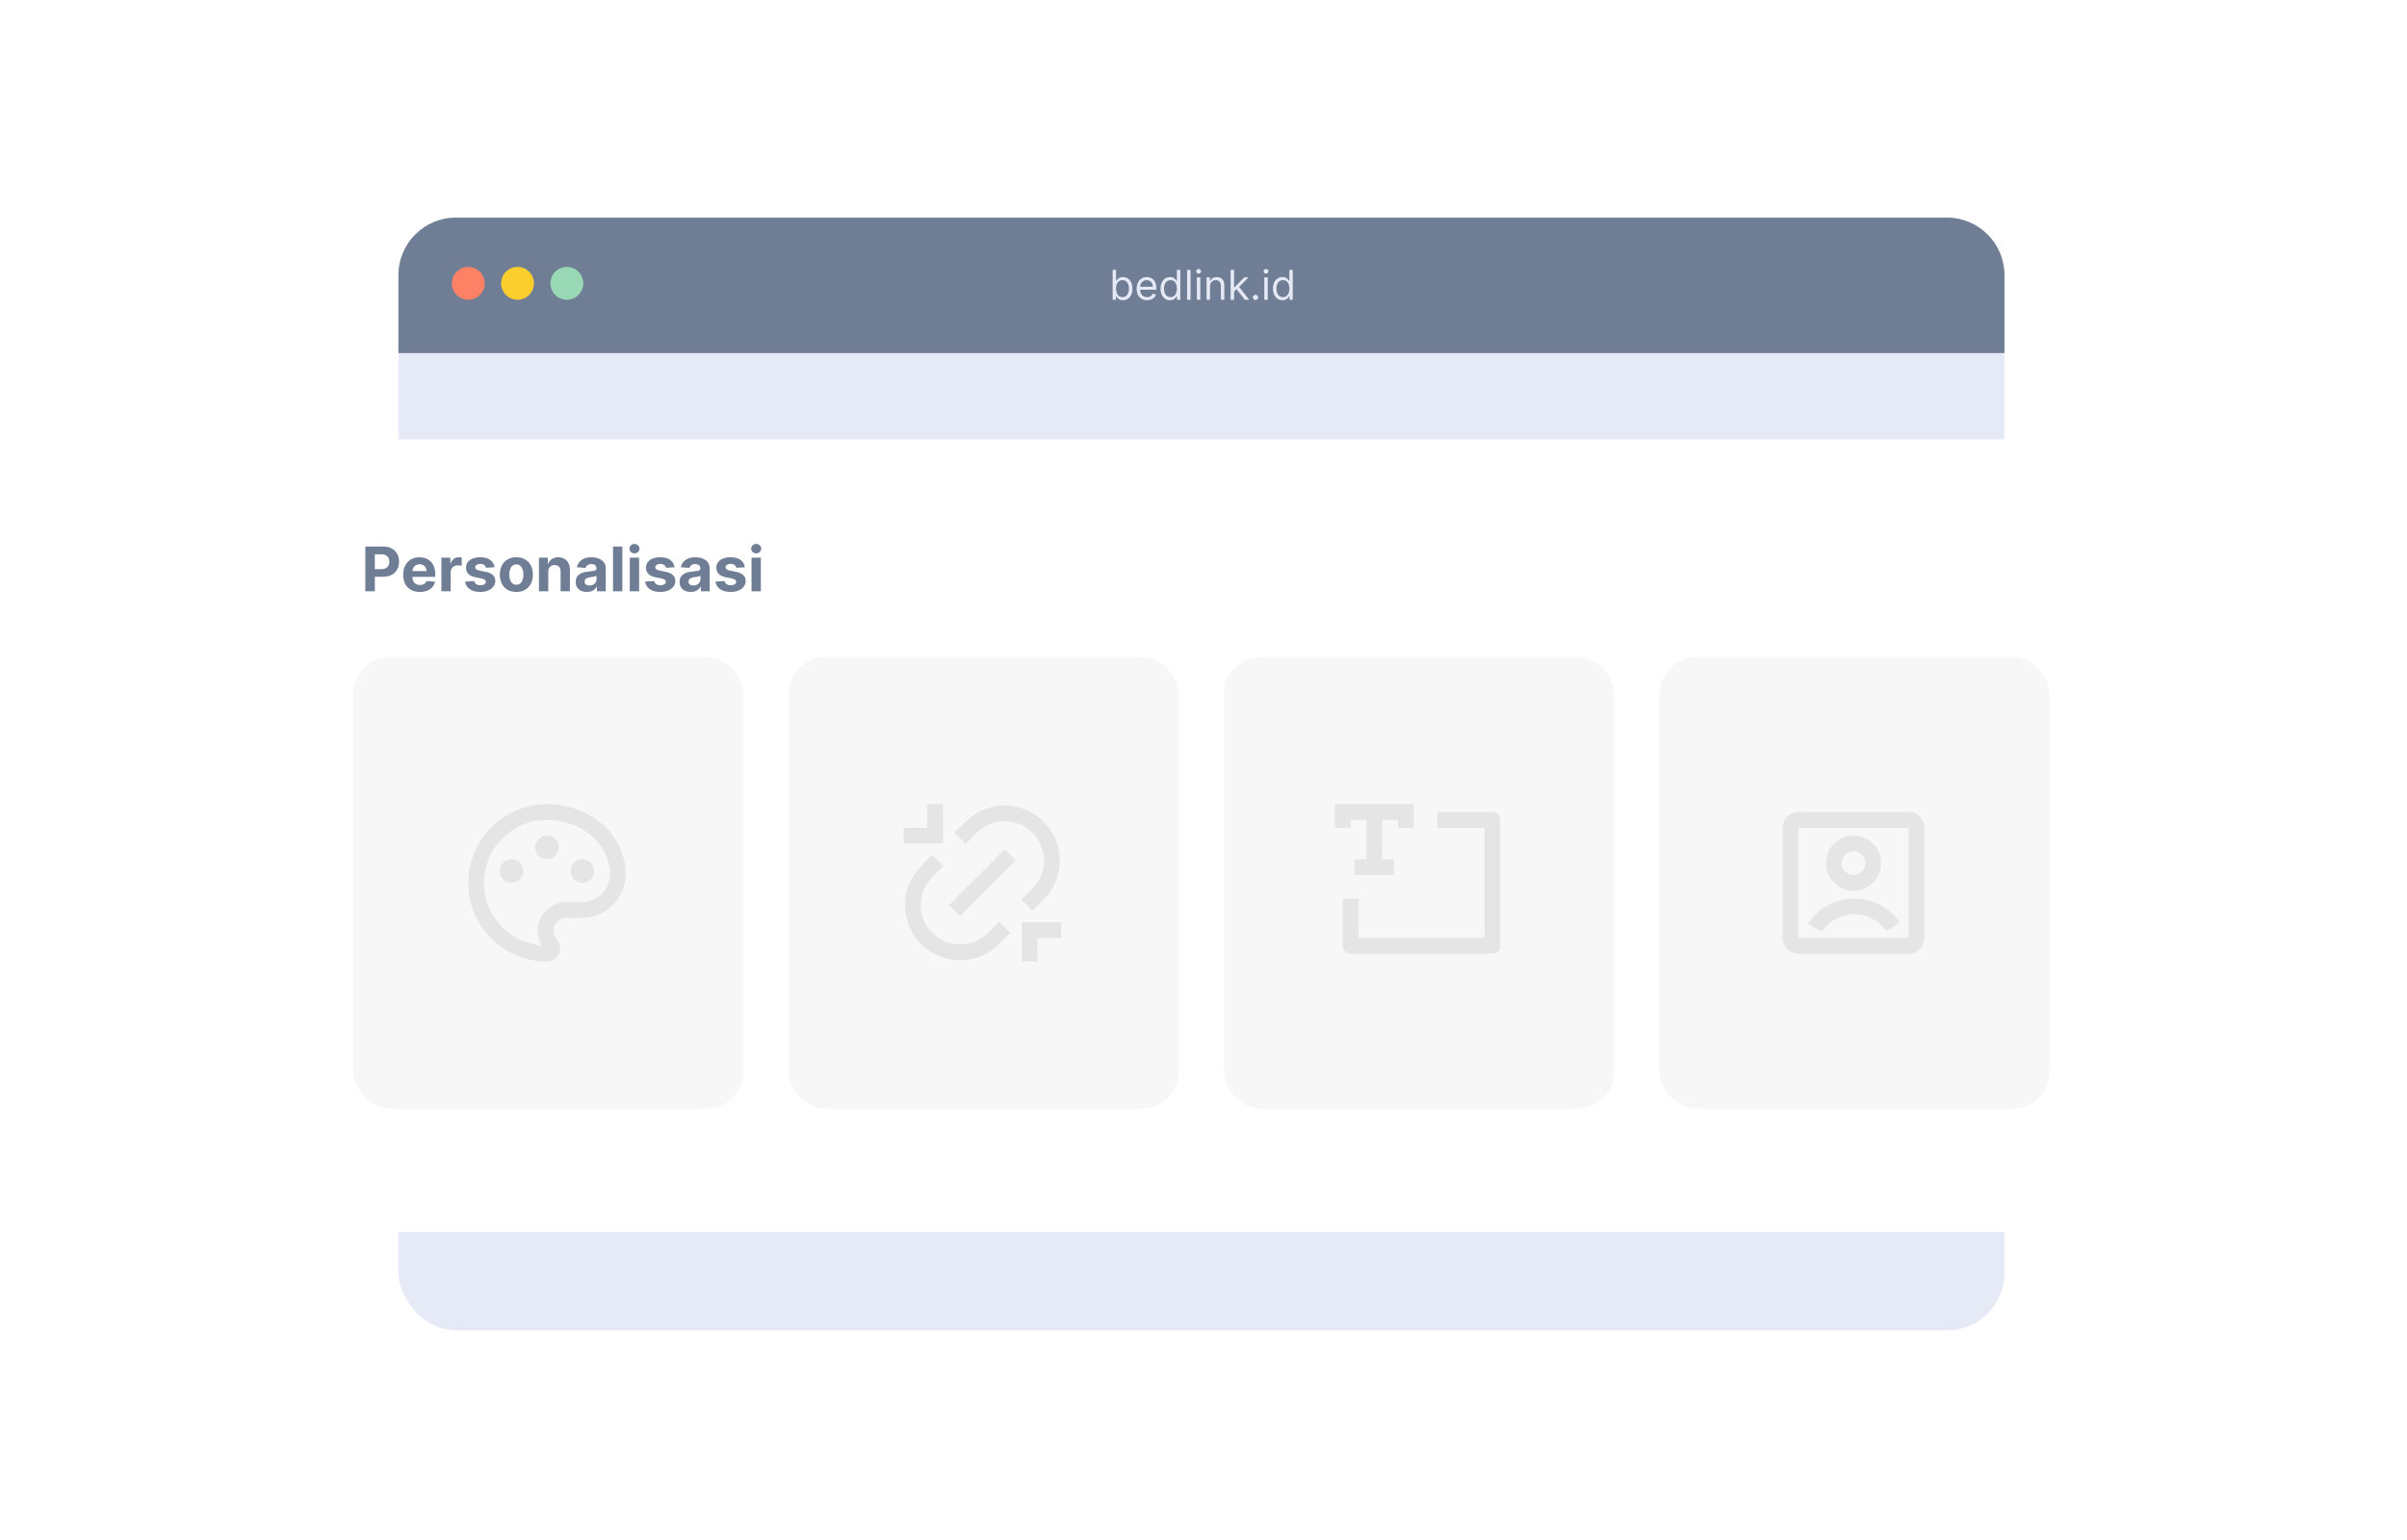 <svg width="586" height="375" viewBox="0 0 586 375" fill="none" xmlns="http://www.w3.org/2000/svg">
<rect width="586" height="375" fill="white"/>
<rect x="97" y="53" width="391" height="271" rx="14" fill="#E6EAF6"/>
<path d="M97 67C97 59.268 103.268 53 111 53H474C481.732 53 488 59.268 488 67V86H97V67Z" fill="#6F7E94"/>
<path d="M270.881 73V65.727H271.719V68.412H271.79C271.851 68.317 271.937 68.197 272.045 68.05C272.157 67.901 272.315 67.768 272.521 67.652C272.73 67.534 273.011 67.474 273.366 67.474C273.826 67.474 274.231 67.589 274.581 67.819C274.931 68.049 275.205 68.374 275.401 68.796C275.598 69.217 275.696 69.714 275.696 70.287C275.696 70.865 275.598 71.365 275.401 71.789C275.205 72.21 274.933 72.537 274.585 72.769C274.237 72.999 273.835 73.114 273.381 73.114C273.03 73.114 272.75 73.056 272.539 72.94C272.328 72.821 272.166 72.688 272.053 72.538C271.939 72.387 271.851 72.261 271.79 72.162H271.69V73H270.881ZM271.705 70.273C271.705 70.685 271.765 71.048 271.886 71.363C272.006 71.675 272.183 71.921 272.415 72.098C272.647 72.273 272.931 72.361 273.267 72.361C273.617 72.361 273.91 72.269 274.144 72.084C274.381 71.897 274.558 71.646 274.677 71.331C274.798 71.014 274.858 70.661 274.858 70.273C274.858 69.889 274.799 69.544 274.68 69.236C274.564 68.926 274.388 68.681 274.151 68.501C273.917 68.318 273.622 68.227 273.267 68.227C272.926 68.227 272.64 68.314 272.408 68.487C272.176 68.657 272 68.896 271.882 69.204C271.764 69.509 271.705 69.865 271.705 70.273ZM279.265 73.114C278.739 73.114 278.286 72.998 277.905 72.766C277.526 72.531 277.234 72.204 277.028 71.785C276.824 71.364 276.722 70.874 276.722 70.315C276.722 69.757 276.824 69.264 277.028 68.838C277.234 68.41 277.52 68.076 277.887 67.837C278.256 67.595 278.687 67.474 279.18 67.474C279.464 67.474 279.744 67.522 280.021 67.617C280.298 67.711 280.55 67.865 280.778 68.078C281.005 68.289 281.186 68.568 281.321 68.916C281.456 69.264 281.523 69.693 281.523 70.202V70.557H277.319V69.832H280.671C280.671 69.525 280.61 69.25 280.487 69.008C280.366 68.767 280.193 68.576 279.968 68.437C279.746 68.297 279.483 68.227 279.18 68.227C278.846 68.227 278.557 68.31 278.313 68.476C278.072 68.639 277.886 68.852 277.756 69.115C277.625 69.378 277.56 69.66 277.56 69.96V70.443C277.56 70.855 277.631 71.204 277.773 71.491C277.918 71.775 278.118 71.992 278.374 72.141C278.629 72.287 278.926 72.361 279.265 72.361C279.485 72.361 279.684 72.33 279.862 72.269C280.041 72.204 280.196 72.11 280.327 71.984C280.457 71.856 280.558 71.698 280.629 71.508L281.438 71.736C281.353 72.01 281.21 72.252 281.009 72.46C280.807 72.666 280.559 72.827 280.263 72.943C279.967 73.057 279.634 73.114 279.265 73.114ZM284.858 73.114C284.403 73.114 284.002 72.999 283.654 72.769C283.306 72.537 283.034 72.21 282.837 71.789C282.641 71.365 282.543 70.865 282.543 70.287C282.543 69.714 282.641 69.217 282.837 68.796C283.034 68.374 283.307 68.049 283.658 67.819C284.008 67.589 284.413 67.474 284.872 67.474C285.227 67.474 285.508 67.534 285.714 67.652C285.922 67.768 286.081 67.901 286.19 68.05C286.301 68.197 286.387 68.317 286.449 68.412H286.52V65.727H287.358V73H286.548V72.162H286.449C286.387 72.261 286.3 72.387 286.186 72.538C286.072 72.688 285.91 72.821 285.7 72.94C285.489 73.056 285.208 73.114 284.858 73.114ZM284.972 72.361C285.308 72.361 285.592 72.273 285.824 72.098C286.056 71.921 286.232 71.675 286.353 71.363C286.474 71.048 286.534 70.685 286.534 70.273C286.534 69.865 286.475 69.509 286.357 69.204C286.238 68.896 286.063 68.657 285.831 68.487C285.599 68.314 285.313 68.227 284.972 68.227C284.616 68.227 284.321 68.318 284.084 68.501C283.849 68.681 283.673 68.926 283.555 69.236C283.439 69.544 283.381 69.889 283.381 70.273C283.381 70.661 283.44 71.014 283.558 71.331C283.679 71.646 283.857 71.897 284.091 72.084C284.328 72.269 284.621 72.361 284.972 72.361ZM289.847 65.727V73H289.009V65.727H289.847ZM291.382 73V67.546H292.22V73H291.382ZM291.808 66.636C291.645 66.636 291.504 66.581 291.386 66.469C291.27 66.358 291.212 66.224 291.212 66.068C291.212 65.912 291.27 65.778 291.386 65.667C291.504 65.556 291.645 65.5 291.808 65.5C291.972 65.5 292.111 65.556 292.227 65.667C292.346 65.778 292.405 65.912 292.405 66.068C292.405 66.224 292.346 66.358 292.227 66.469C292.111 66.581 291.972 66.636 291.808 66.636ZM294.593 69.719V73H293.755V67.546H294.565V68.398H294.636C294.764 68.121 294.958 67.898 295.218 67.73C295.479 67.56 295.815 67.474 296.227 67.474C296.596 67.474 296.919 67.55 297.196 67.702C297.473 67.851 297.689 68.078 297.843 68.383C297.997 68.687 298.074 69.07 298.074 69.534V73H297.235V69.591C297.235 69.162 297.124 68.829 296.902 68.59C296.679 68.348 296.374 68.227 295.985 68.227C295.718 68.227 295.479 68.285 295.268 68.401C295.06 68.517 294.895 68.687 294.775 68.909C294.654 69.132 294.593 69.401 294.593 69.719ZM300.386 71.011L300.372 69.974H300.542L302.929 67.546H303.966L301.423 70.117H301.352L300.386 71.011ZM299.605 73V65.727H300.443V73H299.605ZM303.071 73L300.94 70.301L301.537 69.719L304.136 73H303.071ZM305.655 73.057C305.48 73.057 305.33 72.994 305.204 72.869C305.079 72.743 305.016 72.593 305.016 72.418C305.016 72.242 305.079 72.092 305.204 71.967C305.33 71.841 305.48 71.778 305.655 71.778C305.83 71.778 305.981 71.841 306.106 71.967C306.232 72.092 306.294 72.242 306.294 72.418C306.294 72.534 306.265 72.64 306.206 72.737C306.149 72.834 306.072 72.912 305.975 72.972C305.88 73.028 305.774 73.057 305.655 73.057ZM307.798 73V67.546H308.636V73H307.798ZM308.224 66.636C308.061 66.636 307.92 66.581 307.802 66.469C307.686 66.358 307.628 66.224 307.628 66.068C307.628 65.912 307.686 65.778 307.802 65.667C307.92 65.556 308.061 65.5 308.224 65.5C308.388 65.5 308.527 65.556 308.643 65.667C308.762 65.778 308.821 65.912 308.821 66.068C308.821 66.224 308.762 66.358 308.643 66.469C308.527 66.581 308.388 66.636 308.224 66.636ZM312.231 73.114C311.776 73.114 311.375 72.999 311.027 72.769C310.679 72.537 310.407 72.21 310.21 71.789C310.014 71.365 309.916 70.865 309.916 70.287C309.916 69.714 310.014 69.217 310.21 68.796C310.407 68.374 310.68 68.049 311.031 67.819C311.381 67.589 311.786 67.474 312.245 67.474C312.6 67.474 312.881 67.534 313.087 67.652C313.295 67.768 313.454 67.901 313.563 68.05C313.674 68.197 313.76 68.317 313.822 68.412H313.893V65.727H314.731V73H313.921V72.162H313.822C313.76 72.261 313.673 72.387 313.559 72.538C313.445 72.688 313.283 72.821 313.073 72.94C312.862 73.056 312.581 73.114 312.231 73.114ZM312.345 72.361C312.681 72.361 312.965 72.273 313.197 72.098C313.429 71.921 313.605 71.675 313.726 71.363C313.847 71.048 313.907 70.685 313.907 70.273C313.907 69.865 313.848 69.509 313.73 69.204C313.611 68.896 313.436 68.657 313.204 68.487C312.972 68.314 312.686 68.227 312.345 68.227C311.99 68.227 311.694 68.318 311.457 68.501C311.222 68.681 311.046 68.926 310.928 69.236C310.812 69.544 310.754 69.889 310.754 70.273C310.754 70.661 310.813 71.014 310.931 71.331C311.052 71.646 311.23 71.897 311.464 72.084C311.701 72.269 311.994 72.361 312.345 72.361Z" fill="#E5E9F5"/>
<circle cx="114" cy="69" r="4" fill="#FD8265"/>
<circle cx="138" cy="69" r="4" fill="#98D8B5"/>
<circle cx="126" cy="69" r="4" fill="#FBCE2E"/>
<g filter="url(#filter0_d_1498_490)">
<rect x="63" y="107" width="460" height="193" rx="15" fill="white"/>
</g>
<path d="M88.948 144V133.091H93.252C94.079 133.091 94.784 133.249 95.367 133.565C95.949 133.877 96.393 134.312 96.698 134.87C97.007 135.424 97.162 136.063 97.162 136.788C97.162 137.512 97.006 138.151 96.693 138.705C96.381 139.259 95.928 139.691 95.335 140C94.745 140.309 94.032 140.463 93.194 140.463H90.45V138.615H92.821C93.265 138.615 93.63 138.538 93.918 138.386C94.209 138.229 94.426 138.015 94.568 137.741C94.713 137.464 94.786 137.146 94.786 136.788C94.786 136.425 94.713 136.109 94.568 135.839C94.426 135.566 94.209 135.355 93.918 135.206C93.627 135.053 93.257 134.977 92.81 134.977H91.255V144H88.948ZM102.214 144.16C101.373 144.16 100.648 143.989 100.041 143.648C99.437 143.304 98.972 142.817 98.645 142.189C98.319 141.557 98.155 140.809 98.155 139.946C98.155 139.105 98.319 138.366 98.645 137.73C98.972 137.095 99.432 136.599 100.025 136.244C100.622 135.889 101.321 135.712 102.124 135.712C102.664 135.712 103.166 135.799 103.631 135.973C104.1 136.143 104.508 136.401 104.856 136.745C105.208 137.089 105.481 137.523 105.677 138.045C105.872 138.563 105.97 139.17 105.97 139.866V140.49H99.061V139.083H103.834C103.834 138.757 103.763 138.467 103.621 138.215C103.479 137.963 103.281 137.766 103.029 137.624C102.781 137.478 102.491 137.406 102.161 137.406C101.817 137.406 101.511 137.485 101.245 137.645C100.982 137.801 100.776 138.013 100.627 138.279C100.478 138.542 100.401 138.835 100.398 139.158V140.495C100.398 140.9 100.472 141.25 100.622 141.544C100.774 141.839 100.989 142.066 101.266 142.226C101.543 142.386 101.872 142.466 102.252 142.466C102.504 142.466 102.735 142.43 102.944 142.359C103.154 142.288 103.333 142.182 103.482 142.04C103.631 141.898 103.745 141.724 103.823 141.518L105.922 141.656C105.815 142.161 105.597 142.601 105.267 142.977C104.94 143.35 104.517 143.641 103.999 143.851C103.484 144.057 102.889 144.16 102.214 144.16ZM107.45 144V135.818H109.65V137.246H109.736C109.885 136.738 110.135 136.354 110.487 136.095C110.838 135.832 111.243 135.701 111.701 135.701C111.815 135.701 111.937 135.708 112.069 135.722C112.2 135.737 112.316 135.756 112.415 135.781V137.794C112.308 137.762 112.161 137.734 111.973 137.709C111.785 137.684 111.612 137.672 111.456 137.672C111.122 137.672 110.824 137.745 110.561 137.89C110.302 138.032 110.096 138.231 109.943 138.487C109.794 138.743 109.72 139.037 109.72 139.371V144H107.45ZM120.396 138.151L118.318 138.279C118.283 138.102 118.206 137.942 118.089 137.8C117.972 137.654 117.818 137.539 117.626 137.453C117.438 137.365 117.212 137.32 116.949 137.32C116.598 137.32 116.301 137.395 116.06 137.544C115.818 137.69 115.698 137.885 115.698 138.13C115.698 138.325 115.776 138.49 115.932 138.625C116.088 138.76 116.356 138.869 116.736 138.95L118.217 139.249C119.013 139.412 119.606 139.675 119.996 140.037C120.387 140.399 120.582 140.875 120.582 141.464C120.582 142.001 120.424 142.471 120.108 142.876C119.796 143.281 119.366 143.597 118.819 143.824C118.276 144.048 117.649 144.16 116.939 144.16C115.856 144.16 114.993 143.934 114.35 143.483C113.711 143.029 113.336 142.411 113.226 141.63L115.458 141.512C115.525 141.843 115.689 142.095 115.948 142.269C116.207 142.439 116.539 142.525 116.944 142.525C117.342 142.525 117.661 142.448 117.903 142.295C118.148 142.139 118.272 141.939 118.276 141.694C118.272 141.488 118.185 141.319 118.015 141.188C117.844 141.053 117.581 140.95 117.226 140.879L115.809 140.596C115.01 140.436 114.416 140.159 114.025 139.765C113.638 139.371 113.444 138.869 113.444 138.258C113.444 137.732 113.586 137.279 113.87 136.9C114.158 136.52 114.561 136.227 115.08 136.021C115.602 135.815 116.212 135.712 116.912 135.712C117.945 135.712 118.759 135.93 119.352 136.367C119.948 136.804 120.296 137.398 120.396 138.151ZM125.708 144.16C124.88 144.16 124.165 143.984 123.561 143.632C122.961 143.277 122.498 142.784 122.171 142.152C121.844 141.516 121.681 140.779 121.681 139.941C121.681 139.096 121.844 138.357 122.171 137.725C122.498 137.089 122.961 136.596 123.561 136.244C124.165 135.889 124.88 135.712 125.708 135.712C126.535 135.712 127.249 135.889 127.849 136.244C128.453 136.596 128.918 137.089 129.245 137.725C129.571 138.357 129.735 139.096 129.735 139.941C129.735 140.779 129.571 141.516 129.245 142.152C128.918 142.784 128.453 143.277 127.849 143.632C127.249 143.984 126.535 144.16 125.708 144.16ZM125.718 142.402C126.095 142.402 126.409 142.295 126.661 142.082C126.913 141.866 127.103 141.571 127.231 141.198C127.363 140.825 127.428 140.401 127.428 139.925C127.428 139.449 127.363 139.025 127.231 138.652C127.103 138.279 126.913 137.984 126.661 137.768C126.409 137.551 126.095 137.443 125.718 137.443C125.338 137.443 125.019 137.551 124.76 137.768C124.504 137.984 124.31 138.279 124.179 138.652C124.051 139.025 123.987 139.449 123.987 139.925C123.987 140.401 124.051 140.825 124.179 141.198C124.31 141.571 124.504 141.866 124.76 142.082C125.019 142.295 125.338 142.402 125.718 142.402ZM133.479 139.27V144H131.21V135.818H133.373V137.262H133.469C133.65 136.786 133.953 136.409 134.38 136.132C134.806 135.852 135.322 135.712 135.93 135.712C136.498 135.712 136.993 135.836 137.416 136.085C137.838 136.333 138.167 136.688 138.401 137.15C138.636 137.608 138.753 138.155 138.753 138.79V144H136.484V139.195C136.487 138.695 136.359 138.304 136.1 138.023C135.841 137.739 135.484 137.597 135.029 137.597C134.724 137.597 134.454 137.663 134.22 137.794C133.989 137.926 133.808 138.118 133.676 138.37C133.549 138.618 133.483 138.918 133.479 139.27ZM142.874 144.154C142.352 144.154 141.887 144.064 141.479 143.883C141.07 143.698 140.747 143.426 140.509 143.068C140.275 142.706 140.158 142.255 140.158 141.715C140.158 141.26 140.241 140.879 140.408 140.57C140.575 140.261 140.802 140.012 141.09 139.824C141.378 139.636 141.704 139.494 142.07 139.398C142.439 139.302 142.826 139.234 143.231 139.195C143.707 139.146 144.091 139.099 144.382 139.057C144.673 139.011 144.884 138.943 145.016 138.854C145.147 138.766 145.213 138.634 145.213 138.46V138.428C145.213 138.091 145.106 137.83 144.893 137.645C144.684 137.461 144.385 137.368 143.998 137.368C143.59 137.368 143.265 137.459 143.024 137.64C142.782 137.817 142.622 138.041 142.544 138.311L140.445 138.141C140.552 137.643 140.761 137.214 141.074 136.852C141.386 136.486 141.79 136.205 142.283 136.01C142.78 135.811 143.356 135.712 144.009 135.712C144.464 135.712 144.899 135.765 145.314 135.871C145.733 135.978 146.104 136.143 146.427 136.367C146.754 136.591 147.011 136.878 147.2 137.23C147.388 137.578 147.482 137.995 147.482 138.482V144H145.33V142.865H145.266C145.135 143.121 144.959 143.347 144.739 143.542C144.519 143.734 144.254 143.885 143.945 143.995C143.636 144.101 143.279 144.154 142.874 144.154ZM143.524 142.588C143.858 142.588 144.153 142.523 144.408 142.391C144.664 142.256 144.865 142.075 145.01 141.848C145.156 141.621 145.229 141.363 145.229 141.076V140.207C145.158 140.254 145.06 140.296 144.936 140.335C144.815 140.371 144.678 140.404 144.526 140.436C144.373 140.465 144.22 140.491 144.068 140.516C143.915 140.538 143.776 140.557 143.652 140.575C143.386 140.614 143.153 140.676 142.954 140.761C142.755 140.847 142.601 140.962 142.491 141.108C142.381 141.25 142.326 141.427 142.326 141.64C142.326 141.949 142.438 142.185 142.661 142.349C142.889 142.509 143.176 142.588 143.524 142.588ZM151.512 133.091V144H149.242V133.091H151.512ZM153.329 144V135.818H155.599V144H153.329ZM154.469 134.763C154.132 134.763 153.843 134.652 153.601 134.428C153.363 134.201 153.244 133.929 153.244 133.613C153.244 133.3 153.363 133.032 153.601 132.809C153.843 132.581 154.132 132.468 154.469 132.468C154.807 132.468 155.094 132.581 155.332 132.809C155.574 133.032 155.694 133.3 155.694 133.613C155.694 133.929 155.574 134.201 155.332 134.428C155.094 134.652 154.807 134.763 154.469 134.763ZM164.224 138.151L162.146 138.279C162.111 138.102 162.035 137.942 161.917 137.8C161.8 137.654 161.646 137.539 161.454 137.453C161.266 137.365 161.04 137.32 160.777 137.32C160.426 137.32 160.129 137.395 159.888 137.544C159.646 137.69 159.526 137.885 159.526 138.13C159.526 138.325 159.604 138.49 159.76 138.625C159.916 138.76 160.184 138.869 160.564 138.95L162.045 139.249C162.841 139.412 163.434 139.675 163.824 140.037C164.215 140.399 164.41 140.875 164.41 141.464C164.41 142.001 164.252 142.471 163.936 142.876C163.624 143.281 163.194 143.597 162.647 143.824C162.104 144.048 161.477 144.16 160.767 144.16C159.684 144.16 158.821 143.934 158.178 143.483C157.539 143.029 157.164 142.411 157.054 141.63L159.286 141.512C159.353 141.843 159.517 142.095 159.776 142.269C160.035 142.439 160.367 142.525 160.772 142.525C161.17 142.525 161.489 142.448 161.731 142.295C161.976 142.139 162.1 141.939 162.104 141.694C162.1 141.488 162.013 141.319 161.843 141.188C161.672 141.053 161.41 140.95 161.054 140.879L159.638 140.596C158.839 140.436 158.244 140.159 157.853 139.765C157.466 139.371 157.272 138.869 157.272 138.258C157.272 137.732 157.415 137.279 157.699 136.9C157.986 136.52 158.389 136.227 158.908 136.021C159.43 135.815 160.041 135.712 160.74 135.712C161.774 135.712 162.587 135.93 163.18 136.367C163.776 136.804 164.124 137.398 164.224 138.151ZM168.172 144.154C167.65 144.154 167.185 144.064 166.777 143.883C166.368 143.698 166.045 143.426 165.807 143.068C165.573 142.706 165.456 142.255 165.456 141.715C165.456 141.26 165.539 140.879 165.706 140.57C165.873 140.261 166.1 140.012 166.388 139.824C166.675 139.636 167.002 139.494 167.368 139.398C167.737 139.302 168.124 139.234 168.529 139.195C169.005 139.146 169.388 139.099 169.68 139.057C169.971 139.011 170.182 138.943 170.314 138.854C170.445 138.766 170.511 138.634 170.511 138.46V138.428C170.511 138.091 170.404 137.83 170.191 137.645C169.982 137.461 169.683 137.368 169.296 137.368C168.888 137.368 168.563 137.459 168.321 137.64C168.08 137.817 167.92 138.041 167.842 138.311L165.743 138.141C165.85 137.643 166.059 137.214 166.372 136.852C166.684 136.486 167.087 136.205 167.581 136.01C168.078 135.811 168.653 135.712 169.307 135.712C169.761 135.712 170.196 135.765 170.612 135.871C171.031 135.978 171.402 136.143 171.725 136.367C172.052 136.591 172.309 136.878 172.498 137.23C172.686 137.578 172.78 137.995 172.78 138.482V144H170.628V142.865H170.564C170.433 143.121 170.257 143.347 170.037 143.542C169.816 143.734 169.552 143.885 169.243 143.995C168.934 144.101 168.577 144.154 168.172 144.154ZM168.822 142.588C169.156 142.588 169.451 142.523 169.706 142.391C169.962 142.256 170.163 142.075 170.308 141.848C170.454 141.621 170.527 141.363 170.527 141.076V140.207C170.456 140.254 170.358 140.296 170.234 140.335C170.113 140.371 169.976 140.404 169.824 140.436C169.671 140.465 169.518 140.491 169.365 140.516C169.213 140.538 169.074 140.557 168.95 140.575C168.684 140.614 168.451 140.676 168.252 140.761C168.053 140.847 167.899 140.962 167.789 141.108C167.679 141.25 167.624 141.427 167.624 141.64C167.624 141.949 167.735 142.185 167.959 142.349C168.186 142.509 168.474 142.588 168.822 142.588ZM181.348 138.151L179.27 138.279C179.235 138.102 179.159 137.942 179.041 137.8C178.924 137.654 178.77 137.539 178.578 137.453C178.39 137.365 178.164 137.32 177.901 137.32C177.55 137.32 177.253 137.395 177.012 137.544C176.77 137.69 176.65 137.885 176.65 138.13C176.65 138.325 176.728 138.49 176.884 138.625C177.04 138.76 177.308 138.869 177.688 138.95L179.169 139.249C179.965 139.412 180.558 139.675 180.948 140.037C181.339 140.399 181.534 140.875 181.534 141.464C181.534 142.001 181.376 142.471 181.06 142.876C180.748 143.281 180.318 143.597 179.771 143.824C179.228 144.048 178.601 144.16 177.891 144.16C176.808 144.16 175.945 143.934 175.302 143.483C174.663 143.029 174.288 142.411 174.178 141.63L176.41 141.512C176.477 141.843 176.641 142.095 176.9 142.269C177.159 142.439 177.491 142.525 177.896 142.525C178.294 142.525 178.613 142.448 178.855 142.295C179.1 142.139 179.224 141.939 179.228 141.694C179.224 141.488 179.137 141.319 178.967 141.188C178.796 141.053 178.534 140.95 178.178 140.879L176.762 140.596C175.963 140.436 175.368 140.159 174.977 139.765C174.59 139.371 174.396 138.869 174.396 138.258C174.396 137.732 174.539 137.279 174.823 136.9C175.11 136.52 175.513 136.227 176.032 136.021C176.554 135.815 177.165 135.712 177.864 135.712C178.898 135.712 179.711 135.93 180.304 136.367C180.9 136.804 181.248 137.398 181.348 138.151ZM182.963 144V135.818H185.232V144H182.963ZM184.103 134.763C183.766 134.763 183.476 134.652 183.235 134.428C182.997 134.201 182.878 133.929 182.878 133.613C182.878 133.3 182.997 133.032 183.235 132.809C183.476 132.581 183.766 132.468 184.103 132.468C184.44 132.468 184.728 132.581 184.966 132.809C185.207 133.032 185.328 133.3 185.328 133.613C185.328 133.929 185.207 134.201 184.966 134.428C184.728 134.652 184.44 134.763 184.103 134.763Z" fill="#6F7E94"/>
<rect x="404" y="160" width="95" height="110" rx="9" fill="#F7F7F7"/>
<rect x="298" y="160" width="95" height="110" rx="9" fill="#F7F7F7"/>
<rect x="192" y="160" width="95" height="110" rx="9" fill="#F7F7F7"/>
<rect x="86" y="160" width="95" height="110" rx="9" fill="#F7F7F7"/>
<path d="M248.75 224.583H258.333V228.417H252.583V234.167H248.75V224.583ZM229.583 205.417H220V201.583H225.75V195.833H229.583V205.417ZM251.364 221.776L248.654 219.066L251.364 216.355C255.107 212.613 255.107 206.545 251.364 202.802C247.622 199.06 241.554 199.06 237.811 202.802L235.101 205.513L232.39 202.802L235.101 200.092C240.34 194.852 248.835 194.852 254.075 200.092C259.314 205.331 259.314 213.826 254.075 219.066L251.364 221.776ZM245.943 227.198L243.232 229.908C237.993 235.148 229.498 235.148 224.259 229.908C219.019 224.669 219.019 216.174 224.259 210.934L226.969 208.224L229.68 210.934L226.969 213.645C223.227 217.387 223.227 223.455 226.969 227.198C230.712 230.94 236.779 230.94 240.522 227.198L243.232 224.487L245.943 227.198ZM244.588 206.868L247.298 209.579L233.746 223.132L231.035 220.421L244.588 206.868Z" fill="#E5E5E5"/>
<path d="M434 201.574C434 199.462 435.711 197.75 437.824 197.75H464.676C466.788 197.75 468.5 199.461 468.5 201.574V228.426C468.5 230.538 466.789 232.25 464.676 232.25H437.824C435.712 232.25 434 230.539 434 228.426V201.574ZM437.833 201.583V228.417H464.667V201.583H437.833ZM443.53 226.847C442.344 226.333 441.22 225.703 440.173 224.971C442.563 221.278 446.719 218.833 451.446 218.833C456.045 218.833 460.103 221.147 462.52 224.674C461.492 225.434 460.386 226.093 459.215 226.638C457.474 224.232 454.642 222.667 451.446 222.667C448.157 222.667 445.256 224.323 443.53 226.847ZM451.25 216.917C447.545 216.917 444.542 213.913 444.542 210.208C444.542 206.503 447.545 203.5 451.25 203.5C454.955 203.5 457.958 206.503 457.958 210.208C457.958 213.913 454.955 216.917 451.25 216.917ZM451.25 213.083C452.838 213.083 454.125 211.796 454.125 210.208C454.125 208.621 452.838 207.333 451.25 207.333C449.662 207.333 448.375 208.621 448.375 210.208C448.375 211.796 449.662 213.083 451.25 213.083Z" fill="#E5E5E5"/>
<path d="M325 195.833V201.583H328.833V199.667H332.667V209.25H329.792V213.083H339.375V209.25H336.5V199.667H340.333V201.583H344.167V195.833H325ZM363.333 197.75H349.917V201.583H361.417V228.417H330.75V218.833H326.917V230.333C326.917 231.392 327.775 232.25 328.833 232.25H363.333C364.392 232.25 365.25 231.392 365.25 230.333V199.667C365.25 198.608 364.392 197.75 363.333 197.75Z" fill="#E5E5E5"/>
<path d="M133.167 195.833C143.751 195.833 152.333 203.457 152.333 212.87C152.333 218.748 147.563 223.518 141.685 223.518H137.916C136.148 223.518 134.721 224.945 134.721 226.713C134.721 227.522 135.041 228.268 135.53 228.821C136.042 229.396 136.361 230.142 136.361 230.972C136.361 232.74 134.892 234.167 133.167 234.167C122.582 234.167 114 225.584 114 215C114 204.416 122.582 195.833 133.167 195.833ZM130.888 226.713C130.888 222.828 134.031 219.685 137.916 219.685H141.685C145.446 219.685 148.5 216.631 148.5 212.87C148.5 205.683 141.73 199.667 133.167 199.667C124.7 199.667 117.833 206.533 117.833 215C117.833 223.031 124.01 229.621 131.871 230.279C131.24 229.216 130.888 227.988 130.888 226.713ZM124.542 215C122.954 215 121.667 213.713 121.667 212.125C121.667 210.537 122.954 209.25 124.542 209.25C126.129 209.25 127.417 210.537 127.417 212.125C127.417 213.713 126.129 215 124.542 215ZM141.792 215C140.204 215 138.917 213.713 138.917 212.125C138.917 210.537 140.204 209.25 141.792 209.25C143.379 209.25 144.667 210.537 144.667 212.125C144.667 213.713 143.379 215 141.792 215ZM133.167 209.25C131.579 209.25 130.292 207.963 130.292 206.375C130.292 204.787 131.579 203.5 133.167 203.5C134.754 203.5 136.042 204.787 136.042 206.375C136.042 207.963 134.754 209.25 133.167 209.25Z" fill="#E5E5E5"/>
<defs>
<filter id="filter0_d_1498_490" x="42.4" y="86.4" width="501.2" height="234.2" filterUnits="userSpaceOnUse" color-interpolation-filters="sRGB">
<feFlood flood-opacity="0" result="BackgroundImageFix"/>
<feColorMatrix in="SourceAlpha" type="matrix" values="0 0 0 0 0 0 0 0 0 0 0 0 0 0 0 0 0 0 127 0" result="hardAlpha"/>
<feMorphology radius="9" operator="erode" in="SourceAlpha" result="effect1_dropShadow_1498_490"/>
<feOffset/>
<feGaussianBlur stdDeviation="14.8"/>
<feComposite in2="hardAlpha" operator="out"/>
<feColorMatrix type="matrix" values="0 0 0 0 0 0 0 0 0 0 0 0 0 0 0 0 0 0 0.25 0"/>
<feBlend mode="normal" in2="BackgroundImageFix" result="effect1_dropShadow_1498_490"/>
<feBlend mode="normal" in="SourceGraphic" in2="effect1_dropShadow_1498_490" result="shape"/>
</filter>
</defs>
</svg>
